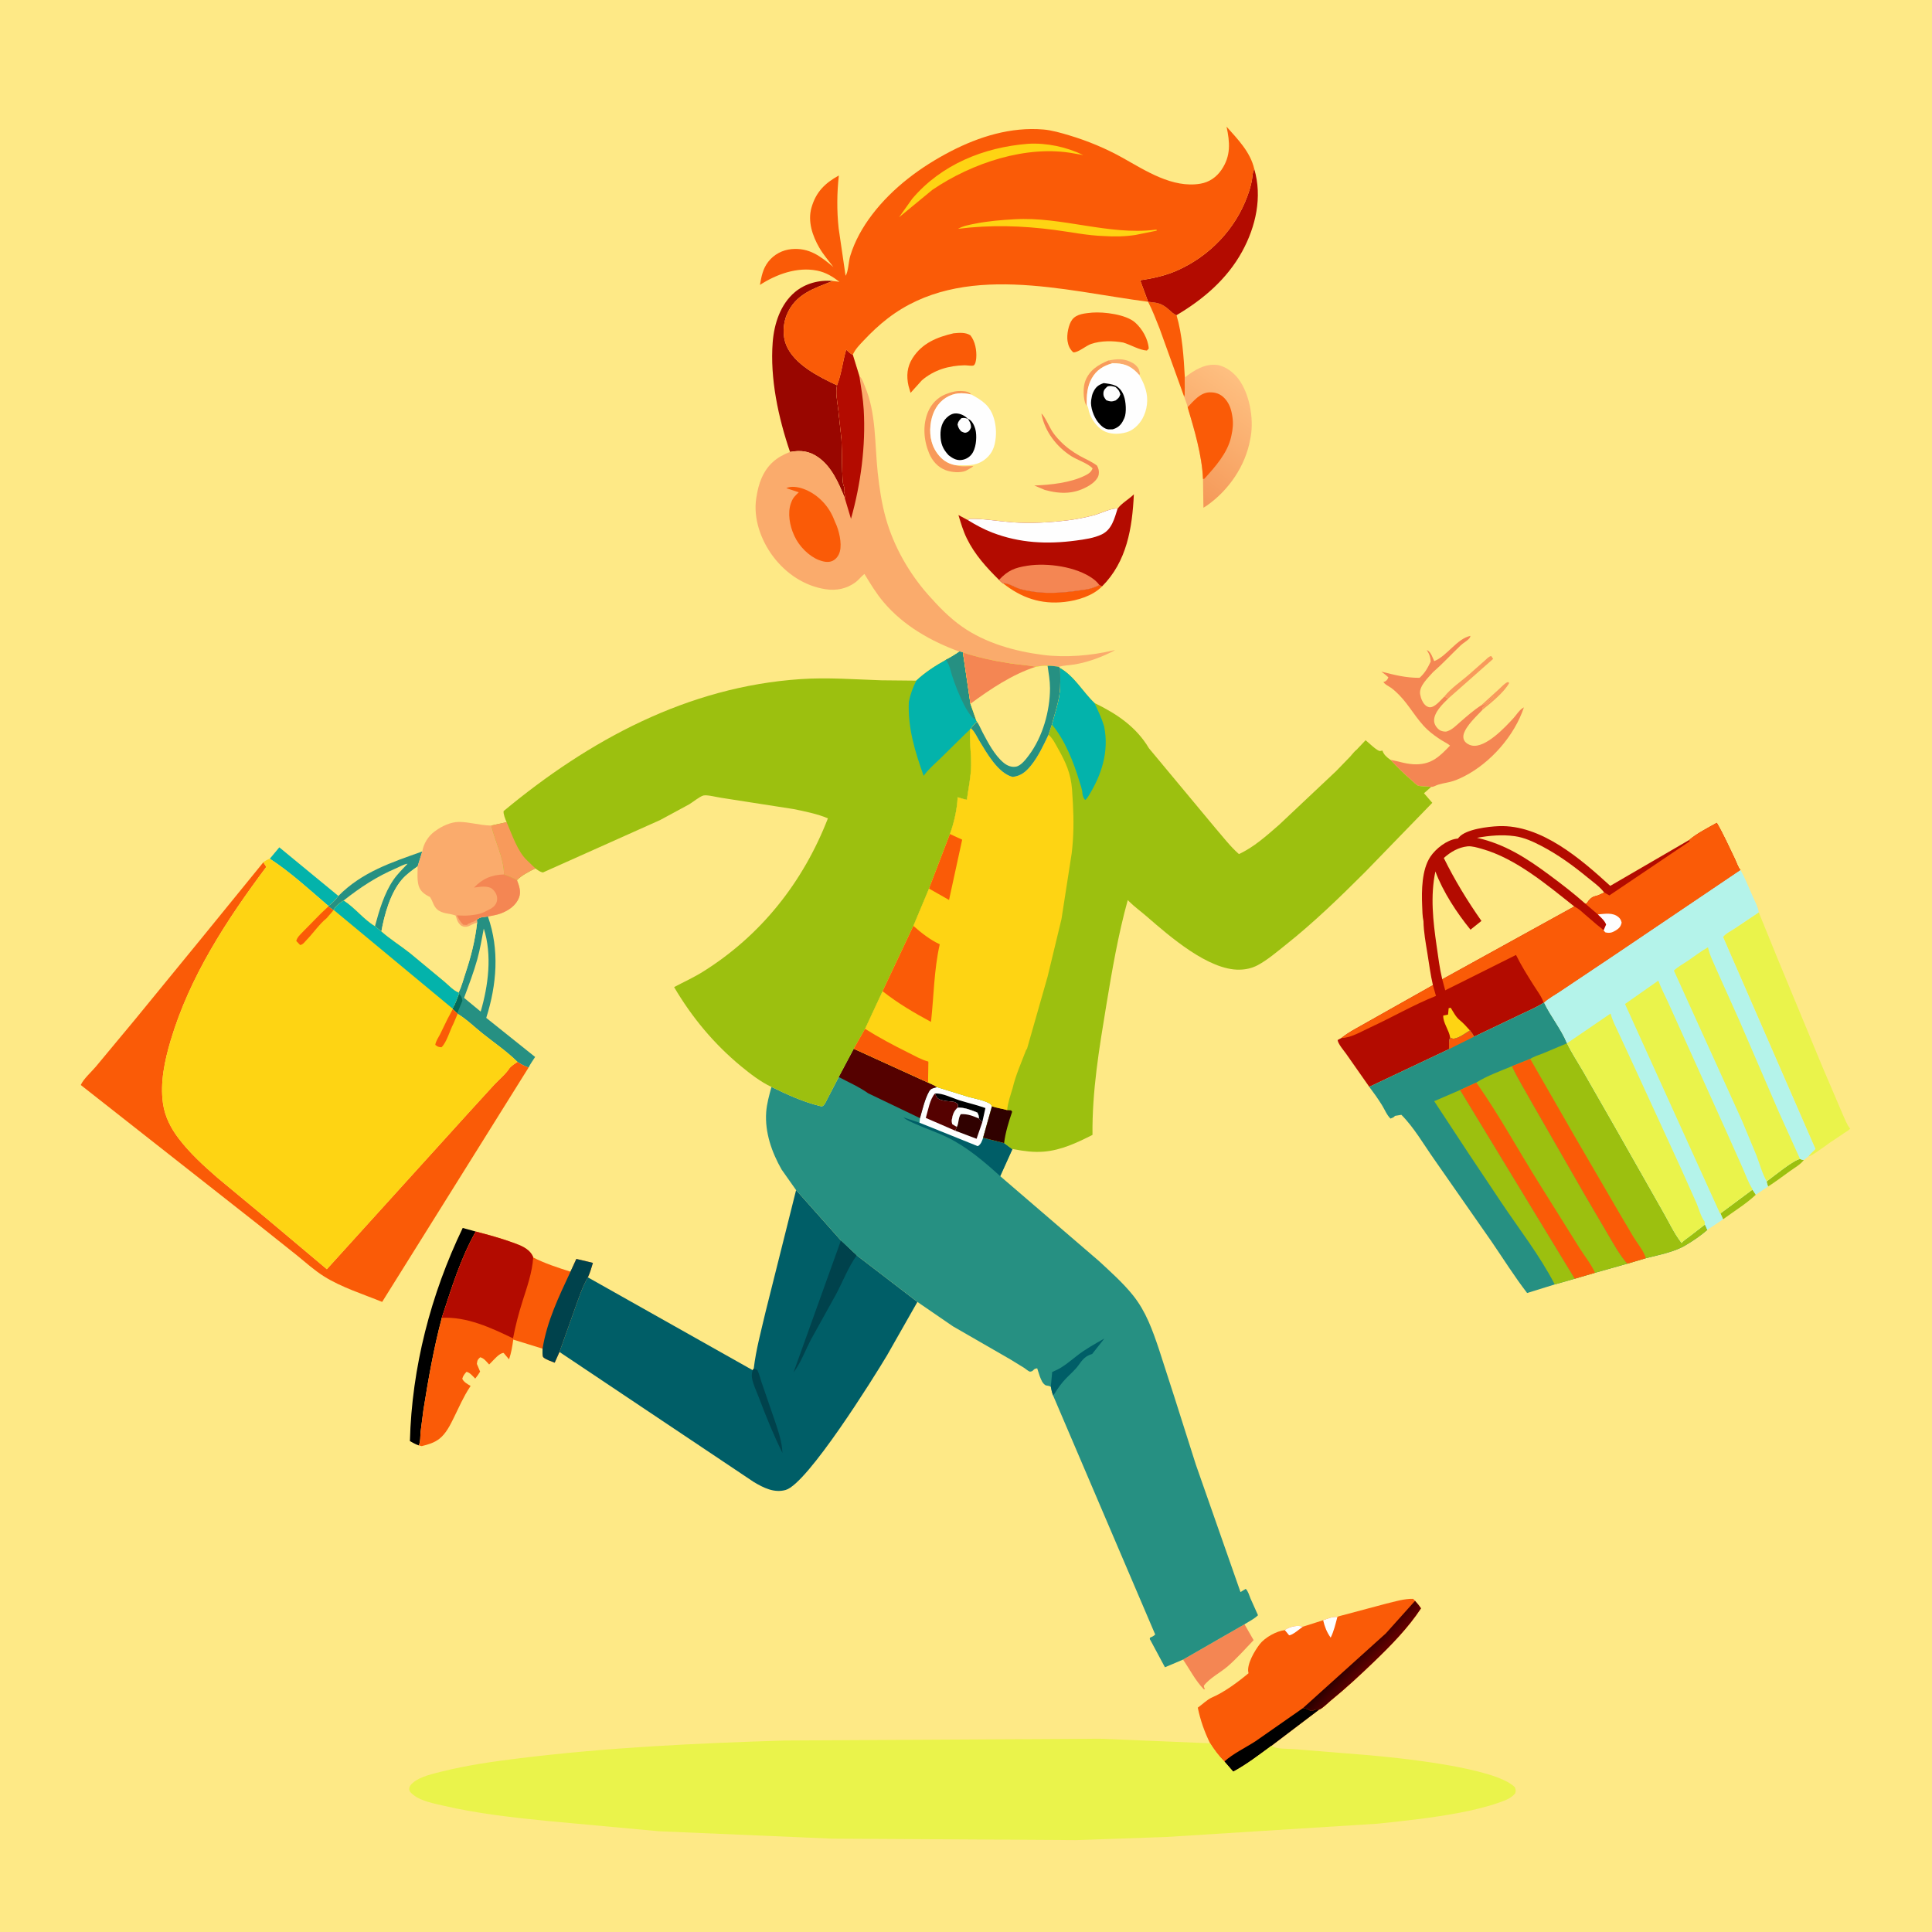 <svg version="1.1" xmlns="http://www.w3.org/2000/svg" style="display: block;" viewBox="0 0 2048 2048" width="1024" height="1024">
<defs>
	<linearGradient id="Gradient1" gradientUnits="userSpaceOnUse" x1="1241.18" y1="507.527" x2="1317.18" y2="404.696">
		<stop class="stop0" offset="0" stop-opacity="1" stop-color="rgb(245,153,89)"/>
		<stop class="stop1" offset="1" stop-opacity="1" stop-color="rgb(254,191,128)"/>
	</linearGradient>
	<linearGradient id="Gradient2" gradientUnits="userSpaceOnUse" x1="1437.74" y1="1751.69" x2="1451.96" y2="1764.57">
		<stop class="stop0" offset="0" stop-opacity="1" stop-color="rgb(42,0,0)"/>
		<stop class="stop1" offset="1" stop-opacity="1" stop-color="rgb(96,0,0)"/>
	</linearGradient>
</defs>
<path transform="translate(0,0)" fill="rgb(254,233,134)" d="M -0 -0 L 2048 0 L 2048 2048 L -0 2048 L -0 -0 z"/>
<path transform="translate(0,0)" fill="rgb(248,154,91)" d="M 1570.05 747.757 L 1588.99 730.53 C 1591.67 728.111 1595.14 724.042 1598.5 722.96 L 1599.83 724 C 1594.37 733.901 1580.67 745.035 1571.8 752.168 L 1571.12 750.56 L 1583.75 738.75 C 1581.4 738.189 1577.59 744.078 1575.47 745.474 C 1574.18 746.322 1572.53 746.884 1571.09 747.404 L 1570.05 747.757 z"/>
<path transform="translate(0,0)" fill="rgb(250,171,108)" d="M 1175.02 382.073 C 1183.29 380.55 1190.63 379.817 1198.37 383.619 L 1199.42 384.089 C 1202.68 385.597 1206.15 388.693 1207.38 392.091 L 1208.45 396.272 L 1207.58 397.536 L 1205.5 395.187 C 1197.52 387.05 1190.18 384.972 1179.2 385.064 L 1175.02 382.073 z"/>
<path transform="translate(0,0)" fill="rgb(248,154,91)" d="M 1175.02 382.073 L 1179.2 385.064 C 1169.55 387.831 1162.28 392.239 1157.28 401.157 C 1152.35 409.947 1151.83 419.495 1152.04 429.335 L 1151.65 429.967 L 1151.13 429.116 C 1148.06 422.86 1147.96 410.347 1150.42 403.964 C 1154.94 392.209 1163.95 386.869 1175.02 382.073 z"/>
<path transform="translate(0,0)" fill="rgb(156,192,15)" d="M 1872.81 1252.27 C 1879.33 1247.48 1901.41 1229.36 1908.12 1228.57 C 1909.64 1229.23 1910.44 1229.56 1912.12 1229.65 C 1908.61 1234.38 1902.6 1237.74 1897.79 1241.16 C 1889.97 1246.73 1882.31 1252.68 1874.18 1257.78 L 1872.83 1253.25 L 1872.81 1252.27 z"/>
<path transform="translate(0,0)" fill="rgb(156,192,15)" d="M 1857.66 1261.04 L 1861.24 1266.45 C 1851.05 1276.13 1837.89 1284.11 1826.52 1292.51 L 1823.75 1286.21 L 1857.66 1261.04 z"/>
<path transform="translate(0,0)" fill="rgb(248,154,91)" d="M 1531.02 738.38 C 1538.62 728.942 1548.92 722.319 1557.87 714.419 L 1574 700.18 C 1576.2 698.271 1577.85 696.063 1580.72 695.395 L 1582.81 698.433 L 1535.41 740.288 L 1531.02 738.38 z"/>
<path transform="translate(0,0)" fill="rgb(248,154,91)" d="M 1012.72 493.07 C 1018.22 495.047 1025.87 494.116 1031.73 494.03 C 1030.76 495.364 1028.52 496.327 1027.11 497.191 L 1023.87 499.017 C 1018.03 501.56 1008.32 500.632 1002.46 498.4 C 994.085 495.212 988.281 488.638 984.873 480.435 C 979.123 466.597 977.876 450.474 983.808 436.438 C 987.3 428.174 993.959 421.249 1002.34 417.951 L 1003.5 417.51 C 1009.17 415.291 1014.29 414.087 1020.44 414.578 C 1024.47 414.899 1027.09 415.155 1029.79 418.269 C 1020.07 415.911 1011.23 416.204 1002.54 421.723 C 993.78 427.283 988.889 436.532 987.012 446.5 C 984.787 458.316 986.293 470.518 993.46 480.452 C 998.361 487.245 1004.48 491.581 1012.72 493.07 z"/>
<path transform="translate(0,0)" fill="rgb(250,91,7)" d="M 1063.13 618.235 C 1069.16 618.102 1074.79 622.269 1080.5 624.092 C 1085.67 625.741 1090.79 626.564 1096.14 627.345 C 1113.91 629.943 1133.24 627.665 1150.91 624.962 C 1156.19 624.153 1160.67 622.573 1165.46 620.216 L 1168.22 621.616 C 1158.35 631.703 1142.21 636.542 1128.53 638.085 C 1103.33 640.929 1082.62 633.718 1063.13 618.235 z"/>
<path transform="translate(0,0)" fill="rgb(244,134,83)" d="M 1103.96 438.5 C 1106.74 439.847 1112.81 453.295 1115.11 456.86 C 1117.54 460.636 1120.32 463.909 1123.43 467.147 C 1129.64 473.616 1136.78 478.896 1144.61 483.262 C 1150.67 486.646 1157.26 489.304 1162.82 493.5 C 1164.56 496.662 1165.27 499.348 1164.69 503 C 1163.96 507.661 1158.76 512.181 1154.96 514.5 C 1139.38 524.011 1124.56 523.975 1107.54 519.36 L 1096.37 514.63 C 1113.12 514.079 1134.87 511.79 1150.18 504.107 C 1153.89 502.241 1156.76 500.481 1158.17 496.5 C 1153.33 491.156 1141.97 487.615 1135.57 483.518 C 1120.06 473.584 1107.86 457.799 1104.16 439.574 L 1103.96 438.5 z"/>
<path transform="translate(0,0)" fill="rgb(3,179,171)" d="M 286.004 910.281 L 296.092 898.226 L 358.703 949.752 C 356.139 953.217 351.851 958.343 348.035 960.263 C 328.255 943.32 307.795 924.437 286.004 910.281 z"/>
<path transform="translate(0,0)" fill="rgb(250,91,7)" d="M 1217.03 319.897 C 1227.27 320.93 1231.4 321.409 1239.24 328.326 C 1241.8 330.585 1243.9 332.867 1247.16 334.104 C 1253.28 354.733 1254.8 378.643 1255.98 400.155 C 1256 406.943 1256.65 414.47 1255.46 421.131 L 1229.17 348.166 C 1225.31 338.663 1221.77 329.01 1217.03 319.897 z"/>
<path transform="translate(0,0)" fill="rgb(244,134,83)" d="M 1254.05 1759.26 L 1319.23 1721.79 L 1328.89 1738.63 C 1320.01 1747.92 1311.42 1757.62 1301.76 1766.09 C 1293.99 1772.9 1282.18 1778.78 1276.09 1787 C 1276.33 1788.64 1276.39 1789.09 1277.36 1790.5 L 1276.18 1790.82 C 1266.78 1781.07 1261.63 1770.2 1254.05 1759.26 z"/>
<path transform="translate(0,0)" fill="rgb(250,91,7)" d="M 1010.83 353.305 C 1016.94 352.796 1023.21 352.066 1028.61 355.393 C 1033.71 361.732 1035.47 371.463 1034.86 379.5 C 1034.71 381.423 1034.08 386.712 1031.8 387.5 C 1030.09 388.091 1024.62 387.178 1022.5 387.219 C 1005.69 387.551 990.13 392.119 977.255 403.119 L 965.225 416.452 L 963.061 409.039 C 960.717 398.647 961.474 388.96 967.27 379.779 C 977.393 363.745 993.21 357.39 1010.83 353.305 z"/>
<path transform="translate(0,0)" fill="rgb(250,91,7)" d="M 1157.77 331.376 C 1170.37 330.428 1193.58 333.262 1203.32 341.889 C 1210.81 348.533 1217.08 359.446 1217.72 369.5 L 1215.73 371.6 C 1207.91 371.167 1198.5 365.449 1190.68 363.107 C 1179.88 361.138 1167.13 361.036 1156.64 364.606 C 1151.07 366.501 1142.77 373.971 1137.69 373.5 C 1134 370.033 1132.4 366.434 1131.62 361.43 C 1130.62 355.042 1132.58 344.08 1136.54 338.868 C 1141.33 332.55 1150.5 332.158 1157.77 331.376 z"/>
<path transform="translate(0,0)" fill="rgb(254,233,134)" d="M 447.611 902.605 L 442.725 918.352 C 436.703 922.662 430.68 926.921 425.848 932.595 C 413.808 946.734 407.488 969.442 404.271 987.437 L 397.473 981.856 C 385.443 974.726 376.248 962.282 364.24 954.598 C 360.571 956.877 355.366 960.503 353.817 964.623 L 353.495 964.913 L 348.035 960.921 L 348.035 960.263 C 351.851 958.343 356.139 953.217 358.703 949.752 C 383.861 924.276 414.979 914.217 447.611 902.605 z"/>
<path transform="translate(0,0)" fill="rgb(38,144,130)" d="M 447.611 902.605 L 442.725 918.352 C 436.703 922.662 430.68 926.921 425.848 932.595 C 413.808 946.734 407.488 969.442 404.271 987.437 L 397.473 981.856 C 401.911 965.289 407.276 946.972 417.075 932.666 C 421.257 926.561 427.007 921.033 432.037 915.598 C 428.42 915.969 423.61 918.802 420.215 920.256 C 399.085 929.305 382.227 940.41 364.24 954.598 C 360.571 956.877 355.366 960.503 353.817 964.623 L 353.495 964.913 L 348.035 960.921 L 348.035 960.263 C 351.851 958.343 356.139 953.217 358.703 949.752 C 383.861 924.276 414.979 914.217 447.611 902.605 z"/>
<path transform="translate(0,0)" fill="rgb(0,0,0)" d="M 443.925 1532.17 C 440.638 1531.17 437.565 1529.25 434.522 1527.65 C 436.517 1449.63 456.729 1371.82 490.497 1301.69 L 504.361 1305.49 C 487.807 1334.86 478.838 1365.21 468.329 1396.94 C 459.838 1429.08 454.092 1461.61 448.874 1494.42 L 445.838 1517.92 C 445.455 1522.04 445.852 1528.46 443.925 1532.17 z"/>
<path transform="translate(0,0)" fill="rgb(254,254,254)" d="M 1179.2 385.064 C 1190.18 384.972 1197.52 387.05 1205.5 395.187 L 1207.58 397.536 C 1210.23 402.161 1212.49 406.353 1214.02 411.5 L 1214.51 413.092 C 1217.49 423.283 1216.14 434.504 1211.02 443.782 C 1207.48 450.186 1201.12 456.277 1193.95 458.27 C 1185.79 460.537 1176.38 460.651 1168.93 456.209 C 1162.47 452.352 1156.56 443.853 1154.45 436.542 C 1153.83 434.37 1153.51 431.246 1152.21 429.364 C 1152.18 429.317 1152.1 429.345 1152.04 429.335 C 1151.83 419.495 1152.35 409.947 1157.28 401.157 C 1162.28 392.239 1169.55 387.831 1179.2 385.064 z"/>
<path transform="translate(0,0)" fill="rgb(0,0,0)" d="M 1169.9 406.102 C 1174.1 406.62 1178.33 407.079 1182.26 408.74 C 1186.1 410.363 1189.35 414.579 1190.84 418.338 L 1191.37 419.772 C 1193.53 425.542 1194.38 437.393 1191.87 443.135 L 1191.34 444.227 L 1190.09 446.777 C 1187.6 451.218 1184.32 453.681 1179.5 455.099 L 1175.34 455.185 C 1170.69 454.924 1166.68 450.937 1163.92 447.483 C 1159.41 441.835 1155.65 431.527 1156.66 424.411 L 1156.89 423 C 1157.27 420.478 1157.69 418.278 1158.78 415.94 C 1161.41 410.307 1164.14 408.117 1169.9 406.102 z"/>
<path transform="translate(0,0)" fill="rgb(254,254,254)" d="M 1174.23 409.5 C 1177.45 408.751 1179.45 409.393 1182.5 410.301 C 1185.67 413.232 1186.34 413.913 1187.62 418 C 1186.37 421.678 1185.52 422.097 1182.62 424.5 C 1178.55 426.045 1176.72 425.658 1172.76 424.308 C 1170.67 421.619 1169.46 420.191 1169.67 416.5 C 1169.86 413.26 1171.92 411.445 1174.23 409.5 z"/>
<path transform="translate(0,0)" fill="rgb(38,144,130)" d="M 505.524 974.884 C 509.424 971.803 512.46 972.083 517.22 971.541 C 529.654 1006.91 526.579 1043.68 515.437 1078.99 L 567.245 1120.42 C 564.986 1124.05 562.109 1127.84 560.302 1131.68 C 555.996 1130.03 552.369 1128.22 548.535 1125.65 C 537.264 1114.46 523.728 1105.3 511.32 1095.38 C 502.789 1088.56 494.454 1080.29 485.079 1074.71 L 484.659 1074.18 L 479.91 1069.79 L 479.718 1069.11 C 482.681 1064.28 484.569 1058.72 486.543 1053.43 L 486.128 1052.08 C 489.166 1046.17 490.964 1038.99 493.078 1032.66 C 499.246 1014.2 503.567 997.346 505.77 978.023 L 505.524 974.884 z"/>
<path transform="translate(0,0)" fill="rgb(4,106,89)" d="M 486.543 1053.43 C 489.335 1056.24 489.338 1057.05 490.189 1060.78 L 484.659 1074.18 L 479.91 1069.79 L 479.718 1069.11 C 482.681 1064.28 484.569 1058.72 486.543 1053.43 z"/>
<path transform="translate(0,0)" fill="rgb(254,233,134)" d="M 491.918 1057.76 C 496.889 1044.31 502.081 1030.82 505.931 1017 C 508.927 1006.25 510.719 995.261 512.815 984.312 C 521.844 1012.16 517.635 1044.82 509.538 1072.32 L 491.918 1057.76 z"/>
<path transform="translate(0,0)" fill="rgb(254,254,254)" d="M 1012.72 493.07 C 1004.48 491.581 998.361 487.245 993.46 480.452 C 986.293 470.518 984.787 458.316 987.012 446.5 C 988.889 436.532 993.78 427.283 1002.54 421.723 C 1011.23 416.204 1020.07 415.911 1029.79 418.269 C 1041.27 424.587 1049.41 429.783 1053.52 443.305 C 1055.71 450.53 1056.34 458.548 1055.26 466 L 1055.08 467.339 C 1053.79 476.126 1050.08 482.886 1042.71 488.023 C 1033.44 494.485 1023.46 493.135 1012.72 493.07 z"/>
<path transform="translate(0,0)" fill="rgb(0,0,0)" d="M 1005.49 482.498 C 999.317 475.836 997.104 470.154 996.949 461.088 C 996.835 454.428 998.51 447.521 1003.5 442.759 C 1006.29 440.097 1009.73 438.06 1013.7 438.241 C 1018.42 438.455 1022.81 440.613 1025.99 444.006 L 1027.44 444.564 C 1031.51 447.087 1033.87 453.405 1034.5 457.893 C 1035.5 465.023 1034.47 475.734 1030 481.518 C 1027.22 485.12 1023.04 487.302 1018.5 487.667 C 1013.39 488.078 1009.32 485.505 1005.49 482.498 z"/>
<path transform="translate(0,0)" fill="rgb(254,254,254)" d="M 1018.81 457.221 C 1016.54 454.668 1015.85 453.32 1015.03 450 C 1015.83 446.495 1016.76 445.841 1019.16 443.277 C 1021.98 442.787 1023.31 443.011 1025.99 444.006 C 1028.12 447.235 1029.28 449.085 1029.35 453 C 1028.49 455.096 1027.69 457.005 1025.5 458.049 C 1022.61 459.429 1021.51 458.41 1018.81 457.221 z"/>
<path transform="translate(0,0)" fill="rgb(179,11,0)" d="M 1329.59 179.223 C 1338.27 208.728 1331.23 240.245 1316.65 266.766 C 1300.62 295.922 1275.43 317.382 1247.16 334.104 C 1243.9 332.867 1241.8 330.585 1239.24 328.326 C 1231.4 321.409 1227.27 320.93 1217.03 319.897 L 1208.6 297.078 C 1222.25 295.126 1235.67 292.164 1248.3 286.517 C 1282.34 271.298 1309.74 242.681 1322.45 207.437 C 1324.38 202.083 1326.06 196.707 1327.06 191.094 C 1327.66 187.682 1327.59 183.946 1328.92 180.729 L 1329.59 179.223 z"/>
<path transform="translate(0,0)" fill="rgb(244,134,83)" d="M 1520.33 700.834 C 1534.04 695.371 1544.25 677.082 1558.78 674.034 C 1558.44 675.137 1558.34 675.75 1557.5 676.729 C 1555.2 679.42 1551.05 681.574 1548.35 684.157 C 1538.48 693.62 1529.18 703.696 1518.88 712.694 C 1513.83 718.529 1504.58 726.918 1505.31 735.123 C 1505.41 736.251 1505.62 736.784 1505.91 738 L 1506.26 739.542 C 1507.19 742.764 1509.5 746.998 1512.5 748.705 C 1514.51 749.848 1516.1 750.092 1518.27 749.275 C 1522.85 747.545 1527.59 741.857 1531.02 738.38 L 1535.41 740.288 C 1529.52 746.05 1519.6 755.409 1520.23 764.5 C 1520.49 768.23 1523.13 771.88 1526.12 773.944 C 1527.8 775.111 1531.72 775.913 1533.68 775.332 C 1539.33 773.659 1543.67 768.956 1548.05 765.173 C 1554.86 759.287 1562.45 752.545 1570.05 747.757 L 1571.09 747.404 C 1572.53 746.884 1574.18 746.322 1575.47 745.474 C 1577.59 744.078 1581.4 738.189 1583.75 738.75 L 1571.12 750.56 L 1571.8 752.168 C 1565.38 759.015 1554.38 768.961 1551.62 778.022 C 1550.94 780.24 1551.02 782.914 1552.14 784.923 C 1553.72 787.748 1557.12 789.694 1560.24 790.32 C 1574.74 793.222 1595.54 770.915 1604.5 761.076 C 1607.47 757.81 1610.18 753.196 1613.88 750.771 L 1615.41 749.838 C 1605.42 779.895 1580.05 808.729 1552 822.988 C 1547.28 825.388 1542.17 827.646 1537 828.905 C 1531.37 830.277 1526.16 830.702 1520.87 833.286 C 1519.56 833.922 1518.48 834.112 1517.05 834.21 C 1512.99 833.363 1506.75 833.984 1503.19 832.783 C 1501.59 832.246 1498.28 828.883 1496.93 827.727 C 1488.87 820.773 1481.03 813.173 1473.8 805.358 C 1483.28 807.219 1491.61 810.32 1501.41 810.22 C 1518.08 810.049 1526.25 801.555 1537.09 790.368 C 1534.73 788.19 1531.19 786.654 1528.43 784.901 C 1523.11 781.522 1517.91 777.873 1513.28 773.585 C 1501.6 762.778 1494.23 747.932 1483.07 736.608 C 1480.4 733.9 1477.64 731.315 1474.54 729.093 C 1472.24 727.442 1467.53 725.329 1466.5 722.795 C 1467.22 722.671 1467.84 722.62 1468.5 722.215 C 1470.32 721.097 1470.95 719.909 1471.71 718 C 1469.39 715.725 1466.83 713.867 1464.22 711.937 C 1478.55 715.492 1489.82 718.57 1504.77 718.521 C 1510.52 713.414 1513.41 708.054 1516.61 701.237 C 1516.24 696.899 1515.55 694.03 1513.21 690.337 L 1512.43 689.174 L 1513.31 689.478 C 1516.77 691.183 1518.81 697.434 1520.33 700.834 z"/>
<path transform="translate(0,0)" fill="rgb(254,233,134)" d="M 442.725 918.352 C 442.827 927.1 440.983 938.931 447.647 945.457 C 450.123 947.882 452.702 949.398 455.815 950.845 C 457.143 952.894 458.007 954.745 458.918 957.014 C 460.749 961.569 463.077 964.714 467.726 966.64 C 470.748 967.892 473.749 968.364 476.95 968.893 C 479.048 969.24 480.942 969.84 482.958 970.5 L 484.411 974.807 C 485.188 977.273 487.151 980.254 489.456 981.508 C 491.628 982.688 494.161 982.67 496.5 981.94 L 500.689 979.923 C 502.373 979.057 503.96 978.554 505.77 978.023 C 503.567 997.346 499.246 1014.2 493.078 1032.66 C 490.964 1038.99 489.166 1046.17 486.128 1052.08 C 481.159 1050.59 474.961 1043.87 470.922 1040.52 L 434.694 1010.48 C 424.724 1002.56 413.845 995.873 404.271 987.437 C 407.488 969.442 413.808 946.734 425.848 932.595 C 430.68 926.921 436.703 922.662 442.725 918.352 z"/>
<path transform="translate(0,0)" fill="url(#Gradient1)" d="M 1255.98 400.155 C 1265.49 392.553 1277.44 385.201 1290.21 386.862 C 1298.71 387.968 1307.69 394.872 1312.69 401.5 C 1324.5 417.143 1329.13 443.204 1325.9 462.278 L 1325.23 466 C 1320.15 493.968 1302.64 519.485 1279.5 535.821 L 1275.68 538.233 L 1275.23 507.77 C 1274.18 482.728 1266.09 455.572 1258.95 431.642 C 1258.19 428.144 1256.62 424.537 1255.46 421.131 C 1256.65 414.47 1256 406.943 1255.98 400.155 z"/>
<path transform="translate(0,0)" fill="rgb(250,91,7)" d="M 1258.95 431.642 C 1265.21 425.132 1272.28 416.203 1282.06 415.903 C 1288.36 415.711 1293.56 417.439 1297.96 422.056 C 1302.75 427.084 1305.02 433.255 1306.1 440 L 1306.37 441.628 C 1307.47 448.592 1306.86 455.173 1305.28 462 L 1304.96 463.448 C 1301.06 480.433 1288.11 494.943 1276.72 507.47 L 1275.23 507.77 C 1274.18 482.728 1266.09 455.572 1258.95 431.642 z"/>
<path transform="translate(0,0)" fill="rgb(153,6,0)" d="M 837.471 479.068 C 825.076 442.777 816.082 401.207 819.101 362.68 C 820.624 343.242 827.293 322.523 842.634 309.643 C 853.712 300.342 868.489 296.518 882.684 297.88 C 862.537 305.908 843.418 311.533 834.054 333.493 C 829.947 343.124 829.421 355.939 833.373 365.681 C 841.752 386.338 868.267 399.58 887.264 408.452 C 885.741 416.426 887.417 425.202 888.493 433.18 L 891.99 465.5 C 892.892 480.613 892.19 495.926 893.477 511 C 893.677 513.351 894.435 515.276 895.301 517.451 L 894.916 518.879 C 894.451 521.167 895.005 521.905 895.486 524.047 C 895.814 525.508 895.742 526.609 895.516 528.066 C 889.219 512.361 881.7 494.774 867.351 484.738 C 857.703 477.989 848.803 477.036 837.471 479.068 z"/>
<path transform="translate(0,0)" fill="rgb(250,171,108)" d="M 447.611 902.605 C 449.051 894.258 453.844 886.412 460.683 881.391 L 461.681 880.67 C 468.362 875.738 478.046 871.268 486.5 871.278 C 497.297 871.29 508.306 874.735 519.287 875.077 L 520.791 875.118 C 524.809 892.41 534.073 909.044 534.243 926.938 C 539.025 928.702 543.589 930.401 548.011 932.988 C 550.262 938.691 552.536 945.201 550.241 951.301 C 547 959.909 539.194 965.068 530.993 968.244 C 526.661 969.921 521.748 970.562 517.22 971.541 C 512.46 972.083 509.424 971.803 505.524 974.884 L 505.77 978.023 C 503.96 978.554 502.373 979.057 500.689 979.923 L 496.5 981.94 C 494.161 982.67 491.628 982.688 489.456 981.508 C 487.151 980.254 485.188 977.273 484.411 974.807 L 482.958 970.5 C 480.942 969.84 479.048 969.24 476.95 968.893 C 473.749 968.364 470.748 967.892 467.726 966.64 C 463.077 964.714 460.749 961.569 458.918 957.014 C 458.007 954.745 457.143 952.894 455.815 950.845 C 452.702 949.398 450.123 947.882 447.647 945.457 C 440.983 938.931 442.827 927.1 442.725 918.352 L 447.611 902.605 z"/>
<path transform="translate(0,0)" fill="rgb(244,134,83)" d="M 505.524 974.884 C 504.011 975.837 502.54 976.947 500.783 977.39 L 500 977.51 C 498.488 979.007 497.621 978.541 496 979.51 L 495 980.5 L 491.07 980.25 C 487.904 977.337 486.239 974.031 484.274 970.293 C 491.31 970.772 496.584 970.806 503.588 969.621 L 505.5 969.285 C 509.107 968.692 511.654 967.66 514.931 965.972 C 517.749 964.521 521.121 963.122 523.445 960.912 C 526.001 958.48 527.205 955.315 526.972 951.807 C 526.719 947.982 524.437 944.451 521.5 942.089 C 517.282 938.697 508.381 940.044 503.351 940.758 L 502.454 940.894 C 511.807 931.183 520.807 927.488 534.243 926.938 C 539.025 928.702 543.589 930.401 548.011 932.988 C 550.262 938.691 552.536 945.201 550.241 951.301 C 547 959.909 539.194 965.068 530.993 968.244 C 526.661 969.921 521.748 970.562 517.22 971.541 C 512.46 972.083 509.424 971.803 505.524 974.884 z"/>
<path transform="translate(0,0)" fill="rgb(234,243,75)" d="M 1864.36 967.123 L 1884.71 1017.13 L 1932.18 1131.69 L 1953.39 1181.34 C 1955.7 1186.21 1957.77 1192.43 1961.32 1196.5 C 1959.12 1198.52 1957.57 1199.51 1954.99 1200.99 L 1953 1202.44 L 1939.5 1211.43 C 1937.08 1213.05 1934.97 1214.93 1932.49 1216.5 C 1927.67 1219.57 1922.5 1224.25 1916.96 1225.84 C 1919.14 1223.02 1921.95 1220.53 1924.45 1217.99 L 1826.49 993.196 C 1829.12 989.623 1835.42 986.491 1839.14 984.05 L 1864.36 967.123 z"/>
<path transform="translate(0,0)" fill="rgb(179,11,0)" d="M 1184.67 539.274 C 1188.85 533.417 1196.69 529.281 1201.94 523.992 C 1200.27 559.531 1194.57 595.242 1168.22 621.616 L 1165.46 620.216 C 1160.67 622.573 1156.19 624.153 1150.91 624.962 C 1133.24 627.665 1113.91 629.943 1096.14 627.345 C 1090.79 626.564 1085.67 625.741 1080.5 624.092 C 1074.79 622.269 1069.16 618.102 1063.13 618.235 C 1062.31 618.15 1059.78 615.418 1059.01 614.728 C 1045.62 601.474 1033.29 587.949 1024.91 570.852 C 1021.01 562.885 1018.53 554.465 1015.99 545.994 L 1025.92 551.287 L 1028.06 549.983 C 1042.87 549.701 1057.65 552.503 1072.4 553.6 C 1092.01 555.059 1112.24 553.959 1131.74 551.585 C 1141.18 550.437 1150.55 548.513 1159.75 546.16 C 1165.87 544.596 1179.18 537.937 1184.67 539.274 z"/>
<path transform="translate(0,0)" fill="rgb(244,134,83)" d="M 1059.01 614.728 C 1068.52 604.569 1075.66 601.764 1089.33 599.653 C 1110.2 596.426 1140.92 600.653 1158.41 613.338 C 1161.24 615.383 1163.37 617.445 1165.46 620.216 C 1160.67 622.573 1156.19 624.153 1150.91 624.962 C 1133.24 627.665 1113.91 629.943 1096.14 627.345 C 1090.79 626.564 1085.67 625.741 1080.5 624.092 C 1074.79 622.269 1069.16 618.102 1063.13 618.235 C 1062.31 618.15 1059.78 615.418 1059.01 614.728 z"/>
<path transform="translate(0,0)" fill="rgb(254,254,254)" d="M 1025.92 551.287 L 1028.06 549.983 C 1042.87 549.701 1057.65 552.503 1072.4 553.6 C 1092.01 555.059 1112.24 553.959 1131.74 551.585 C 1141.18 550.437 1150.55 548.513 1159.75 546.16 C 1165.87 544.596 1179.18 537.937 1184.67 539.274 C 1181.33 549.639 1178.61 561.371 1167.93 566.48 C 1159.62 570.451 1149.54 571.806 1140.5 573.013 C 1110 577.086 1080.93 575.726 1051.96 564.595 C 1042.65 561.016 1034.41 556.515 1025.92 551.287 z"/>
<path transform="translate(0,0)" fill="rgb(250,91,7)" d="M 1417.66 1714.13 C 1418.81 1713.35 1418.24 1713.61 1419.76 1713.16 L 1469.18 1699.99 C 1478.46 1697.75 1488.43 1694.61 1498 1694.83 L 1500.01 1696.97 C 1502.33 1699.55 1504.43 1702.02 1506.31 1704.95 C 1492.63 1725.65 1474.76 1743.91 1456.93 1761.08 C 1441.99 1775.46 1426.82 1789.57 1410.72 1802.65 C 1407.84 1804.98 1401.61 1811.34 1398.29 1812.32 L 1347.79 1850.61 C 1334.81 1860.14 1321.48 1870.43 1307.27 1878.05 L 1297.89 1867.27 C 1292.02 1861.59 1287.1 1854.84 1282.73 1847.96 C 1276.73 1835.62 1272.47 1823.65 1269.7 1810.19 C 1274.16 1807.05 1279.8 1801.51 1284.59 1799.47 C 1297.71 1793.9 1312.74 1782.73 1323.54 1773.66 L 1323.24 1772.63 C 1321.65 1763.88 1330.11 1749.66 1335.43 1742.82 C 1340.84 1735.87 1353.03 1728.93 1362 1728.01 L 1363.48 1726.96 C 1368.37 1724.09 1375.79 1722.45 1381.02 1724.39 L 1402.59 1717.52 C 1407.19 1715.9 1412.76 1713.42 1417.66 1714.13 z"/>
<path transform="translate(0,0)" fill="rgb(254,254,254)" d="M 1362 1728.01 L 1363.48 1726.96 C 1368.37 1724.09 1375.79 1722.45 1381.02 1724.39 C 1377.87 1726.64 1369.92 1733.54 1366.5 1733.46 L 1362 1728.01 z"/>
<path transform="translate(0,0)" fill="rgb(254,254,254)" d="M 1402.59 1717.52 C 1407.19 1715.9 1412.76 1713.42 1417.66 1714.13 C 1415.69 1721.52 1413.99 1729.09 1410.57 1735.97 C 1406.42 1730.16 1404.22 1724.44 1402.59 1717.52 z"/>
<path transform="translate(0,0)" fill="rgb(0,0,0)" d="M 1381.16 1810.68 L 1382.24 1810.87 C 1384.96 1811.38 1386.81 1811.67 1389 1813.51 C 1391.24 1813.5 1391.49 1813.95 1393.25 1812.41 C 1395.1 1812.11 1396.44 1811.98 1398.29 1812.32 L 1347.79 1850.61 C 1334.81 1860.14 1321.48 1870.43 1307.27 1878.05 L 1297.89 1867.27 C 1306.86 1859.05 1320.58 1852.48 1330.93 1845.75 L 1381.16 1810.68 z"/>
<path transform="translate(0,0)" fill="url(#Gradient2)" d="M 1500.01 1696.97 C 1502.33 1699.55 1504.43 1702.02 1506.31 1704.95 C 1492.63 1725.65 1474.76 1743.91 1456.93 1761.08 C 1441.99 1775.46 1426.82 1789.57 1410.72 1802.65 C 1407.84 1804.98 1401.61 1811.34 1398.29 1812.32 C 1396.44 1811.98 1395.1 1812.11 1393.25 1812.41 C 1391.49 1813.95 1391.24 1813.5 1389 1813.51 C 1386.81 1811.67 1384.96 1811.38 1382.24 1810.87 L 1381.16 1810.68 L 1469.05 1731.46 L 1500.01 1696.97 z"/>
<path transform="translate(0,0)" fill="rgb(250,91,7)" d="M 504.361 1305.49 C 517.489 1308.93 530.443 1312.42 543.209 1317.06 C 551.001 1319.9 559.775 1322.84 564.158 1330.48 C 564.861 1331.71 564.848 1331.83 565.224 1332.98 C 577.296 1339.21 591.734 1343.93 604.736 1348.02 L 610.95 1334.52 L 628.498 1338.7 C 626.979 1344 625.462 1349.03 623.173 1354.05 C 617.205 1364.06 613.485 1375.98 609.493 1386.92 L 593.056 1433.13 L 587.993 1444.5 C 584.272 1442.95 579.049 1441.46 576.027 1438.83 C 574.65 1437.64 575.162 1431.68 575.137 1429.65 L 544.093 1420.02 C 543.098 1427.18 541.986 1434.09 539.595 1440.95 L 533.878 1434.18 C 529.46 1434.11 523.382 1441.62 520.075 1444.85 L 518.532 1446.4 C 515.564 1443.38 513.166 1439.73 509 1438.77 C 505.945 1441.67 506.077 1441.85 505.5 1445.77 L 508.934 1454 C 507.336 1456.62 505.723 1459 503.772 1461.36 C 501.207 1458.87 498.105 1454.88 494.5 1454.19 C 492.31 1456.65 490.953 1458.32 490.029 1461.5 C 491.464 1465.05 495.644 1467.19 498.866 1469.19 L 498.054 1470.41 C 491.356 1480.53 486.403 1491.95 481.067 1502.83 C 477.204 1510.71 472.808 1519.63 465.788 1525.14 C 460.372 1529.4 453.599 1531.39 447 1532.94 L 443.925 1532.17 C 445.852 1528.46 445.455 1522.04 445.838 1517.92 L 448.874 1494.42 C 454.092 1461.61 459.838 1429.08 468.329 1396.94 C 478.838 1365.21 487.807 1334.86 504.361 1305.49 z"/>
<path transform="translate(0,0)" fill="rgb(0,66,76)" d="M 604.736 1348.02 L 610.95 1334.52 L 628.498 1338.7 C 626.979 1344 625.462 1349.03 623.173 1354.05 C 617.205 1364.06 613.485 1375.98 609.493 1386.92 L 593.056 1433.13 L 587.993 1444.5 C 584.272 1442.95 579.049 1441.46 576.027 1438.83 C 574.65 1437.64 575.162 1431.68 575.137 1429.65 C 579.891 1400.2 592.266 1374.85 604.736 1348.02 z"/>
<path transform="translate(0,0)" fill="rgb(179,11,0)" d="M 504.361 1305.49 C 517.489 1308.93 530.443 1312.42 543.209 1317.06 C 551.001 1319.9 559.775 1322.84 564.158 1330.48 C 564.861 1331.71 564.848 1331.83 565.224 1332.98 C 564.135 1349.16 558.664 1364.24 553.826 1379.58 C 549.744 1392.51 546.349 1405.41 543.838 1418.74 C 520.597 1407.45 494.745 1395.52 468.329 1396.94 C 478.838 1365.21 487.807 1334.86 504.361 1305.49 z"/>
<path transform="translate(0,0)" fill="rgb(250,171,108)" d="M 897.016 370.657 C 899.136 372.608 901.24 375.043 903.997 376.024 L 910.968 398.624 L 912.191 399.937 C 914.602 402.67 915.461 406.402 916.868 409.698 C 928.862 437.793 927.183 470.625 930.367 500.5 C 932.117 516.927 934.561 533.563 939.053 549.487 C 947.441 579.22 963.616 607.624 984.049 630.676 C 994.89 642.906 1006.25 654.67 1019.63 664.118 C 1044.58 681.742 1075.97 690.452 1105.89 694.265 C 1129.6 697.286 1156.41 695.017 1179.6 689.584 C 1180.93 689.272 1180.39 689.358 1181.83 689.354 C 1168.23 696.395 1154.42 701.651 1139.3 704.322 C 1133.9 705.276 1127.52 705.208 1122.37 706.925 C 1118.3 706.147 1114.64 705.71 1110.5 705.835 C 1106.46 705.299 1102.13 706.267 1098.09 706.77 C 1089.2 705.038 1080.13 704.609 1071.16 703.244 C 1054.46 700.703 1036.74 696.923 1020.72 691.661 L 1017.13 690.786 C 986.74 679.698 957.814 663.273 936.691 638.347 C 928.855 629.101 922.659 618.799 916.38 608.476 C 912.888 610.927 910.424 614.617 906.952 617.184 C 897.625 624.077 886.771 626.328 875.406 624.638 C 852.748 621.27 832.996 607.893 819.41 589.749 C 806.628 572.678 798.286 549.563 801.674 528.021 L 801.929 526.5 C 803.027 519.592 804.651 512.802 807.506 506.394 C 813.753 492.376 823.413 484.443 837.471 479.068 C 848.803 477.036 857.703 477.989 867.351 484.738 C 881.7 494.774 889.219 512.361 895.516 528.066 C 895.742 526.609 895.814 525.508 895.486 524.047 C 895.005 521.905 894.451 521.167 894.916 518.879 L 895.301 517.451 C 894.435 515.276 893.677 513.351 893.477 511 C 892.19 495.926 892.892 480.613 891.99 465.5 L 888.493 433.18 C 887.417 425.202 885.741 416.426 887.264 408.452 C 891.981 396.947 893.348 382.795 897.016 370.657 z"/>
<path transform="translate(0,0)" fill="rgb(250,91,7)" d="M 846.744 521.848 L 833.5 517.455 C 838.664 514.952 846.104 516.242 851.379 518.114 C 865.437 523.101 876.964 534.451 882.994 548 L 885.518 554.107 L 885.607 554.194 C 889.338 562.144 892.622 575.761 890.316 584.488 C 889.192 588.742 886.639 592.524 882.626 594.5 C 878.138 596.711 872.411 595.376 867.991 593.648 C 857.279 589.458 847.07 578.903 842.317 568.592 L 841.69 567.205 C 837.206 557.462 834.61 543.785 838.443 533.372 L 838.98 532 C 840.659 527.481 843.318 525.082 846.744 521.848 z"/>
<path transform="translate(0,0)" fill="rgb(179,11,0)" d="M 897.016 370.657 C 899.136 372.608 901.24 375.043 903.997 376.024 L 910.968 398.624 C 912.76 410.558 914.884 422.342 915.587 434.404 C 917.813 472.641 912.439 513.188 902.086 549.978 L 895.516 528.066 C 895.742 526.609 895.814 525.508 895.486 524.047 C 895.005 521.905 894.451 521.167 894.916 518.879 L 895.301 517.451 C 894.435 515.276 893.677 513.351 893.477 511 C 892.19 495.926 892.892 480.613 891.99 465.5 L 888.493 433.18 C 887.417 425.202 885.741 416.426 887.264 408.452 C 891.981 396.947 893.348 382.795 897.016 370.657 z"/>
<path transform="translate(0,0)" fill="rgb(250,91,7)" d="M 279.174 914.046 L 282.288 918.949 C 240.199 975.234 201.109 1035.07 180.889 1103 C 174.534 1124.35 169.592 1147.41 172.782 1169.75 C 174.771 1183.67 181.054 1195.91 189.5 1206.99 C 201.247 1222.39 215.894 1235.76 230.464 1248.44 L 283 1292.03 L 346.481 1345.42 L 496.375 1179.98 L 524.078 1149.63 C 529.359 1144.04 536.323 1138.35 540.394 1131.89 C 542.929 1129.36 545.525 1127.57 548.535 1125.65 C 552.369 1128.22 555.996 1130.03 560.302 1131.68 L 405.095 1380.08 C 385.087 1371.92 362.117 1364.7 343.719 1353.18 C 333.357 1346.69 323.95 1338.25 314.494 1330.52 L 272.828 1297.35 L 85.621 1150.15 C 88.474 1143.66 97.069 1136.13 101.738 1130.53 L 143.491 1080.3 L 212.27 996.244 L 279.174 914.046 z"/>
<path transform="translate(0,0)" fill="rgb(179,11,0)" d="M 1790.62 890.416 C 1798.36 883.636 1810.75 877.412 1819.88 872.241 C 1827.08 884.48 1832.78 897.638 1839.02 910.399 C 1840.55 913.527 1842.69 920.123 1845.04 922.286 L 1712.85 1011.54 L 1654.07 1050.89 C 1648.74 1054.58 1641.37 1058.39 1636.84 1062.82 L 1636.31 1062.93 C 1628.45 1067.94 1619.64 1071.67 1611.23 1075.67 L 1562.64 1098.88 C 1561.35 1096.48 1559.88 1094.45 1558.2 1092.32 C 1553.62 1094.98 1544.51 1102.36 1539.12 1100.81 C 1538.24 1100.56 1537.92 1100.3 1537.2 1099.86 C 1535.65 1103.45 1536.14 1108.19 1536.1 1112.06 L 1451.48 1152.07 L 1427.06 1117.21 C 1424.48 1113.52 1418.52 1106.84 1417.93 1102.5 L 1421.94 1100.32 C 1430.26 1093.57 1441.3 1088.28 1450.59 1082.82 L 1518.95 1044.32 C 1516.4 1033.34 1514.9 1021.82 1513.11 1010.67 C 1511.29 999.361 1509.15 987.942 1508.93 976.474 C 1507.78 971.214 1507.77 965.48 1507.55 960.103 C 1506.88 944.148 1507.08 921.886 1516.26 908.15 C 1522.03 899.519 1533.48 890.574 1543.97 889.058 L 1545.5 888.884 L 1546.52 887.622 C 1553.92 878.914 1577.62 876.204 1588.61 875.761 C 1633.67 873.946 1675.67 910.516 1706.93 939.049 L 1790.62 890.416 z"/>
<path transform="translate(0,0)" fill="rgb(254,212,19)" d="M 1535.65 1068.71 L 1537.81 1068.24 C 1540.49 1072.49 1543.14 1077.92 1547.06 1081.1 C 1551.05 1084.34 1554.81 1088.47 1558.2 1092.32 C 1553.62 1094.98 1544.51 1102.36 1539.12 1100.81 C 1538.24 1100.56 1537.92 1100.3 1537.2 1099.86 C 1536.2 1092.11 1529.46 1084.15 1529.91 1076.5 L 1534.99 1075.5 L 1535.65 1068.71 z"/>
<path transform="translate(0,0)" fill="rgb(250,91,7)" d="M 1518.95 1044.32 L 1522.19 1055.7 C 1498.49 1065.11 1475.74 1078.41 1452.5 1089.1 C 1443.56 1093.21 1431.81 1100.35 1421.94 1100.32 C 1430.26 1093.57 1441.3 1088.28 1450.59 1082.82 L 1518.95 1044.32 z"/>
<path transform="translate(0,0)" fill="rgb(254,233,134)" d="M 1680.48 957.892 C 1668.34 947.133 1655.48 937.217 1642.45 927.561 C 1618.22 909.587 1595.44 894.881 1565.69 888.103 C 1579.18 885.724 1592.14 884.509 1605.75 886.395 C 1615.66 887.768 1625 892.071 1633.79 896.657 C 1651.49 905.896 1667.09 917.201 1682.51 929.859 C 1688.6 934.862 1695.75 939.805 1700.51 946.081 C 1697.31 947.613 1694.2 949.321 1690.71 950.064 C 1687.57 950.733 1684.68 953.506 1682.96 956.145 L 1682.13 957.493 L 1680.48 957.892 z"/>
<path transform="translate(0,0)" fill="rgb(254,233,134)" d="M 1528.84 1038.1 C 1526.04 1026.45 1524.56 1014.42 1522.86 1002.56 C 1519.09 976.438 1516.08 949.896 1521.57 923.777 C 1529.67 945.445 1544.28 967.677 1558.79 985.506 L 1570.38 976.226 C 1555.3 954.67 1542.14 933.125 1530.5 909.519 C 1537.54 903.151 1546.01 898.176 1555.63 897.173 C 1560.28 896.688 1566.27 898.546 1570.75 899.808 C 1606.99 910.004 1639.75 937.911 1668.81 960.89 L 1528.84 1038.1 z"/>
<path transform="translate(0,0)" fill="rgb(250,91,7)" d="M 1790.62 890.416 C 1798.36 883.636 1810.75 877.412 1819.88 872.241 C 1827.08 884.48 1832.78 897.638 1839.02 910.399 C 1840.55 913.527 1842.69 920.123 1845.04 922.286 L 1712.85 1011.54 L 1654.07 1050.89 C 1648.74 1054.58 1641.37 1058.39 1636.84 1062.82 L 1636.31 1062.93 C 1634.41 1056.74 1629.14 1049.84 1625.66 1044.32 C 1619.04 1033.79 1612.52 1023.47 1607.03 1012.29 L 1531.98 1049.79 L 1528.84 1038.1 L 1668.81 960.89 C 1672.48 962.788 1675.21 964.941 1678.22 967.755 L 1693.02 980.468 C 1695.01 982.21 1698.35 984.298 1699.87 986.329 L 1702.6 980 C 1700.83 975.616 1697.12 972.585 1693.81 969.314 L 1680.48 957.892 L 1682.13 957.493 L 1682.96 956.145 C 1684.68 953.506 1687.57 950.733 1690.71 950.064 C 1694.2 949.321 1697.31 947.613 1700.51 946.081 L 1706.02 949.174 L 1791 891.904 L 1790.62 890.416 z"/>
<path transform="translate(0,0)" fill="rgb(254,254,254)" d="M 1693.81 969.314 C 1701.19 968.757 1709.66 966.917 1715.75 972.274 C 1717.75 974.044 1718.37 975.457 1719 978 C 1718.07 982.198 1716.38 984.037 1712.75 986.303 C 1708.91 988.701 1706.19 989.388 1701.8 988.362 L 1699.87 986.329 L 1702.6 980 C 1700.83 975.616 1697.12 972.585 1693.81 969.314 z"/>
<path transform="translate(0,0)" fill="rgb(38,144,130)" d="M 1636.31 1062.93 L 1636.84 1062.82 C 1643.85 1077.6 1654.98 1090.92 1661.09 1105.93 C 1666.02 1116.11 1672.34 1125.64 1678 1135.42 L 1710.96 1193 L 1762.03 1283 C 1768.55 1294.2 1774.6 1307.55 1782.61 1317.7 C 1784.28 1315.31 1788.54 1312.53 1790.91 1310.75 L 1807.24 1298.15 L 1809.78 1303.74 C 1803.21 1309.51 1794.83 1315.31 1787.26 1319.71 C 1775.79 1326.96 1757.83 1330.42 1744.71 1333.73 L 1724.99 1339.57 L 1690.8 1349.2 L 1669.31 1355.5 L 1648.09 1361.56 L 1618.82 1370.65 C 1605.4 1353.23 1593.46 1334.16 1581.03 1316 L 1520.33 1228.98 C 1509.49 1213.66 1498.77 1194.93 1485.5 1181.75 L 1478.69 1182.89 C 1477.5 1184.59 1475.87 1184.92 1474 1185.74 C 1470.24 1182.28 1467.72 1175.94 1464.99 1171.55 C 1460.81 1164.8 1456.25 1158.4 1451.48 1152.07 L 1536.1 1112.06 C 1536.14 1108.19 1535.65 1103.45 1537.2 1099.86 C 1537.92 1100.3 1538.24 1100.56 1539.12 1100.81 C 1544.51 1102.36 1553.62 1094.98 1558.2 1092.32 C 1559.88 1094.45 1561.35 1096.48 1562.64 1098.88 L 1611.23 1075.67 C 1619.64 1071.67 1628.45 1067.94 1636.31 1062.93 z"/>
<path transform="translate(0,0)" fill="rgb(250,91,7)" d="M 1558.2 1092.32 C 1559.88 1094.45 1561.35 1096.48 1562.64 1098.88 L 1536.1 1112.06 C 1536.14 1108.19 1535.65 1103.45 1537.2 1099.86 C 1537.92 1100.3 1538.24 1100.56 1539.12 1100.81 C 1544.51 1102.36 1553.62 1094.98 1558.2 1092.32 z"/>
<path transform="translate(0,0)" fill="rgb(156,192,15)" d="M 1520.31 1167.3 L 1547.75 1155.45 L 1669.31 1355.5 L 1648.09 1361.56 C 1632.36 1330.98 1610.1 1302.61 1591.01 1274 L 1557.06 1223.16 L 1520.31 1167.3 z"/>
<path transform="translate(0,0)" fill="rgb(156,192,15)" d="M 1564.97 1147.56 C 1575.92 1140.53 1590.73 1135.24 1602.78 1130.2 C 1608.63 1143.01 1616.13 1154.86 1622.89 1167.19 L 1679.58 1265.96 L 1704.96 1309.22 C 1711.05 1319.55 1717.05 1330.53 1724.99 1339.57 L 1690.8 1349.2 L 1669.31 1355.5 L 1547.75 1155.45 L 1564.97 1147.56 z"/>
<path transform="translate(0,0)" fill="rgb(250,91,7)" d="M 1564.97 1147.56 C 1589.61 1182.59 1610.16 1220.67 1633.01 1256.86 L 1674.01 1322.45 C 1679.42 1331.15 1686.67 1339.88 1690.8 1349.2 L 1669.31 1355.5 L 1547.75 1155.45 L 1564.97 1147.56 z"/>
<path transform="translate(0,0)" fill="rgb(156,192,15)" d="M 1661.09 1105.93 C 1666.02 1116.11 1672.34 1125.64 1678 1135.42 L 1710.96 1193 L 1762.03 1283 C 1768.55 1294.2 1774.6 1307.55 1782.61 1317.7 C 1784.28 1315.31 1788.54 1312.53 1790.91 1310.75 L 1807.24 1298.15 L 1809.78 1303.74 C 1803.21 1309.51 1794.83 1315.31 1787.26 1319.71 C 1775.79 1326.96 1757.83 1330.42 1744.71 1333.73 L 1724.99 1339.57 C 1717.05 1330.53 1711.05 1319.55 1704.96 1309.22 L 1679.58 1265.96 L 1622.89 1167.19 C 1616.13 1154.86 1608.63 1143.01 1602.78 1130.2 L 1622.07 1122.48 C 1626.19 1119.83 1631.53 1118.26 1636.09 1116.45 L 1661.09 1105.93 z"/>
<path transform="translate(0,0)" fill="rgb(250,91,7)" d="M 1602.78 1130.2 L 1622.07 1122.48 L 1669.13 1204.4 L 1715.46 1284.01 L 1731.89 1311.87 C 1736.16 1318.64 1742.39 1326.09 1744.71 1333.73 L 1724.99 1339.57 C 1717.05 1330.53 1711.05 1319.55 1704.96 1309.22 L 1679.58 1265.96 L 1622.89 1167.19 C 1616.13 1154.86 1608.63 1143.01 1602.78 1130.2 z"/>
<path transform="translate(0,0)" fill="rgb(0,94,103)" d="M 843.894 1261.54 L 891.411 1314.95 L 908.159 1330.73 L 972.488 1380.09 L 940.328 1436.66 C 926.038 1460.6 856.066 1572.72 832.895 1579.4 C 820.687 1582.92 809.189 1577.06 799.031 1570.98 L 593.056 1433.13 L 609.493 1386.92 C 613.485 1375.98 617.205 1364.06 623.173 1354.05 L 797.856 1452.43 L 798.996 1450.82 C 801.392 1430.51 806.92 1410.53 811.534 1390.65 L 843.894 1261.54 z"/>
<path transform="translate(0,0)" fill="rgb(0,66,76)" d="M 798.996 1450.82 L 802.833 1452.13 C 805.113 1457.13 806.488 1463.29 808.425 1468.56 L 821.69 1507.08 C 825.269 1517.95 829.031 1528.61 829.395 1540.16 C 819.826 1520.84 811.858 1501.08 804.239 1480.92 C 801.878 1474.68 798.127 1467.09 797.119 1460.5 C 796.701 1457.77 797.1 1455.06 797.856 1452.43 L 798.996 1450.82 z"/>
<path transform="translate(0,0)" fill="rgb(0,66,76)" d="M 891.411 1314.95 L 908.159 1330.73 C 899.339 1343.04 893.359 1358.59 886.248 1372 L 859.238 1420.71 C 853.657 1431.65 848.571 1445.19 841.16 1454.85 L 891.411 1314.95 z"/>
<path transform="translate(0,0)" fill="rgb(180,243,234)" d="M 1845.04 922.286 C 1850.03 931.226 1853.84 940.828 1857.94 950.196 C 1860.22 955.394 1863.62 961.505 1864.36 967.123 L 1839.14 984.05 C 1835.42 986.491 1829.12 989.623 1826.49 993.196 L 1924.45 1217.99 C 1921.95 1220.53 1919.14 1223.02 1916.96 1225.84 L 1912.12 1229.65 C 1910.44 1229.56 1909.64 1229.23 1908.12 1228.57 C 1901.41 1229.36 1879.33 1247.48 1872.81 1252.27 L 1872.83 1253.25 L 1874.18 1257.78 L 1861.24 1266.45 L 1857.66 1261.04 L 1823.75 1286.21 L 1826.52 1292.51 L 1809.78 1303.74 L 1807.24 1298.15 L 1790.91 1310.75 C 1788.54 1312.53 1784.28 1315.31 1782.61 1317.7 C 1774.6 1307.55 1768.55 1294.2 1762.03 1283 L 1710.96 1193 L 1678 1135.42 C 1672.34 1125.64 1666.02 1116.11 1661.09 1105.93 C 1654.98 1090.92 1643.85 1077.6 1636.84 1062.82 C 1641.37 1058.39 1648.74 1054.58 1654.07 1050.89 L 1712.85 1011.54 L 1845.04 922.286 z"/>
<path transform="translate(0,0)" fill="rgb(234,243,75)" d="M 1810.54 1004.19 C 1812.32 1012.58 1816.47 1020.49 1819.81 1028.36 L 1843.67 1081.57 L 1885.69 1178.91 L 1908.12 1228.57 C 1901.41 1229.36 1879.33 1247.48 1872.81 1252.27 C 1868.25 1244.64 1865.14 1233.29 1861.94 1224.89 L 1846.69 1188.18 L 1774.39 1028.84 C 1778.68 1024.77 1784.61 1021.57 1789.52 1018.25 C 1796.45 1013.57 1803.21 1008.2 1810.54 1004.19 z"/>
<path transform="translate(0,0)" fill="rgb(234,243,75)" d="M 1757.88 1039.48 C 1760.74 1047.36 1764.72 1054.77 1768.2 1062.38 L 1784.85 1099.29 L 1830.04 1199.49 L 1847.55 1238.77 C 1850.61 1245.77 1853.47 1254.06 1857.66 1260.36 L 1857.66 1261.04 L 1823.75 1286.21 L 1823.25 1286.24 L 1722.58 1064.28 L 1757.88 1039.48 z"/>
<path transform="translate(0,0)" fill="rgb(234,243,75)" d="M 1661.09 1105.93 L 1707.28 1074.39 C 1709.17 1081.62 1712.77 1088.45 1715.9 1095.21 L 1730.15 1125.91 L 1781.76 1238.23 L 1798.43 1275.51 C 1800.67 1280.78 1803.28 1290.52 1806.88 1294.72 L 1807.24 1298.15 L 1790.91 1310.75 C 1788.54 1312.53 1784.28 1315.31 1782.61 1317.7 C 1774.6 1307.55 1768.55 1294.2 1762.03 1283 L 1710.96 1193 L 1678 1135.42 C 1672.34 1125.64 1666.02 1116.11 1661.09 1105.93 z"/>
<path transform="translate(0,0)" fill="rgb(250,91,7)" d="M 896.353 292.34 C 899.276 288.052 899.499 277.151 901.219 271.477 C 906.06 255.505 914.413 240.747 924.499 227.498 C 946.251 198.923 976.2 176.761 1007.86 160.373 C 1038.05 144.747 1071.61 134.393 1106 137.269 C 1114.98 138.019 1124.97 140.944 1133.59 143.526 C 1153.18 149.4 1172.19 157.318 1190.05 167.3 C 1214.44 180.934 1242.78 199.652 1272.34 194.749 C 1281.8 193.18 1289.48 187.852 1294.83 180.003 C 1304.94 165.176 1303.75 150.925 1300.21 134.286 C 1312.16 147.726 1325.47 161.156 1329.59 179.223 L 1328.92 180.729 C 1327.59 183.946 1327.66 187.682 1327.06 191.094 C 1326.06 196.707 1324.38 202.083 1322.45 207.437 C 1309.74 242.681 1282.34 271.298 1248.3 286.517 C 1235.67 292.164 1222.25 295.126 1208.6 297.078 L 1217.03 319.897 C 1128.15 308.411 1019.67 276.834 940.851 337.64 C 931.782 344.635 923.575 352.411 915.725 360.733 C 911.312 365.411 906.638 370.079 903.997 376.024 C 901.24 375.043 899.136 372.608 897.016 370.657 C 893.348 382.795 891.981 396.947 887.264 408.452 C 868.267 399.58 841.752 386.338 833.373 365.681 C 829.421 355.939 829.947 343.124 834.054 333.493 C 843.418 311.533 862.537 305.908 882.684 297.88 L 889.873 298.714 C 882.444 293.118 875.419 288.709 866.107 286.852 C 845.027 282.646 822.944 290.749 805.568 302.008 C 807.129 293.128 808.652 284.842 814.36 277.5 C 820.362 269.781 829.269 264.98 839 264.084 C 857.848 262.351 869.845 271.682 883.416 283.075 C 878.347 276.295 872.759 269.918 868.5 262.566 C 861.232 250.021 856.096 234.735 860.146 220.315 C 864.842 203.59 874.44 194.141 889.209 186.029 C 887.152 204.471 886.997 223.548 889 242 L 896.353 292.34 z"/>
<path transform="translate(0,0)" fill="rgb(254,212,19)" d="M 1075.45 232.427 C 1125.09 229.443 1175.04 249.547 1224.49 243.562 L 1225.97 243.369 L 1226.15 244.5 L 1203.93 249.008 C 1192.98 250.761 1181.28 250.976 1170.25 250.225 C 1152.51 249.663 1135.14 245.964 1117.59 243.69 C 1083.11 239.219 1050.06 238.18 1015.57 242.57 C 1020.9 239.429 1027.44 238.323 1033.47 237.128 C 1047.49 234.348 1061.22 233.216 1075.45 232.427 z"/>
<path transform="translate(0,0)" fill="rgb(254,212,19)" d="M 1089.65 152.439 C 1109.35 151.223 1130.63 155.77 1148.32 164.388 L 1139 162.754 C 1088.46 153.124 1030.13 172.884 988.431 201.177 L 953.015 230.333 L 966.943 210.761 C 997.789 174.317 1042.87 156.155 1089.65 152.439 z"/>
<path transform="translate(0,0)" fill="rgb(254,212,19)" d="M 279.174 914.046 C 281.515 912.263 283.233 911.263 286.004 910.281 C 307.795 924.437 328.255 943.32 348.035 960.263 L 348.035 960.921 L 353.495 964.913 L 353.817 964.623 C 355.366 960.503 360.571 956.877 364.24 954.598 C 376.248 962.282 385.443 974.726 397.473 981.856 L 404.271 987.437 C 413.845 995.873 424.724 1002.56 434.694 1010.48 L 470.922 1040.52 C 474.961 1043.87 481.159 1050.59 486.128 1052.08 L 486.543 1053.43 C 484.569 1058.72 482.681 1064.28 479.718 1069.11 L 479.91 1069.79 L 484.659 1074.18 L 485.079 1074.71 C 494.454 1080.29 502.789 1088.56 511.32 1095.38 C 523.728 1105.3 537.264 1114.46 548.535 1125.65 C 545.525 1127.57 542.929 1129.36 540.394 1131.89 C 536.323 1138.35 529.359 1144.04 524.078 1149.63 L 496.375 1179.98 L 346.481 1345.42 L 283 1292.03 L 230.464 1248.44 C 215.894 1235.76 201.247 1222.39 189.5 1206.99 C 181.054 1195.91 174.771 1183.67 172.782 1169.75 C 169.592 1147.41 174.534 1124.35 180.889 1103 C 201.109 1035.07 240.199 975.234 282.288 918.949 L 279.174 914.046 z"/>
<path transform="translate(0,0)" fill="rgb(250,91,7)" d="M 474.382 1080.17 L 479.91 1069.79 L 484.659 1074.18 L 485.079 1074.71 L 480.764 1084.93 C 476.943 1091.94 473.58 1104.99 468 1110.15 C 464.556 1109.9 464.193 1109.67 461.407 1107.59 C 461.988 1103.74 464.531 1100.05 466.36 1096.63 L 474.382 1080.17 z"/>
<path transform="translate(0,0)" fill="rgb(250,91,7)" d="M 348.035 960.921 L 353.495 964.913 L 346.21 973.36 C 338.677 979.342 331.806 989.449 324.894 996.52 C 322.795 998.667 321.183 1001.35 318.149 1001.73 L 314.093 997.5 C 314.662 993.916 318.45 990.5 320.889 987.934 L 340.114 968.37 L 348.035 960.921 z"/>
<path transform="translate(0,0)" fill="rgb(3,179,171)" d="M 353.817 964.623 C 355.366 960.503 360.571 956.877 364.24 954.598 C 376.248 962.282 385.443 974.726 397.473 981.856 L 404.271 987.437 C 413.845 995.873 424.724 1002.56 434.694 1010.48 L 470.922 1040.52 C 474.961 1043.87 481.159 1050.59 486.128 1052.08 L 486.543 1053.43 C 484.569 1058.72 482.681 1064.28 479.718 1069.11 L 353.817 964.623 z"/>
<path transform="translate(0,0)" fill="rgb(234,243,75)" d="M 1347.79 1850.61 C 1353.34 1854.56 1365.21 1853.52 1372.15 1854.18 L 1449.42 1860.45 C 1480.02 1863.1 1584.9 1873.33 1605.79 1894.5 C 1606.82 1897.55 1606.99 1897.92 1606.19 1901 C 1602.1 1906.07 1596.28 1908.22 1590.29 1910.37 C 1576.53 1915.31 1562.24 1918.68 1547.89 1921.44 C 1519.06 1927.01 1489.8 1930.05 1460.63 1933.17 L 1236.13 1947.28 L 1140.8 1950.61 L 882 1949.04 L 698.516 1941.21 L 579.437 1930.23 C 542.723 1926.56 506.007 1922.45 470 1914.1 C 460.469 1911.89 446.784 1909.26 438.966 1903.26 C 436.585 1901.43 433.542 1899.31 433.818 1896 C 434.056 1893.15 435.668 1891.67 437.665 1889.87 C 444.991 1883.28 459.345 1880.14 468.815 1877.79 C 496.184 1871 523.547 1867.17 551.5 1863.74 C 644.523 1852.33 738.277 1847.91 831.894 1845.01 L 1166.37 1843.12 L 1282.73 1847.96 C 1287.1 1854.84 1292.02 1861.59 1297.89 1867.27 L 1307.27 1878.05 C 1321.48 1870.43 1334.81 1860.14 1347.79 1850.61 z"/>
<path transform="translate(0,0)" fill="rgb(38,144,130)" d="M 905.054 1111.7 L 983.761 1147.55 C 986.985 1149.03 990.393 1150.34 993.295 1152.39 L 1027.15 1162.89 C 1033.74 1164.68 1041.47 1165.96 1047.6 1168.94 C 1049.87 1170.05 1050.39 1170.58 1051.51 1172.72 L 1042.12 1206.08 L 1064.4 1211.69 L 1073.15 1218.22 L 1060.25 1246.78 L 1164.99 1336.81 C 1177.33 1348.27 1190.38 1359.85 1200.94 1373 C 1214.75 1390.19 1221.62 1409.77 1228.57 1430.36 L 1245.04 1481.37 L 1267.61 1552.44 L 1314.98 1687.66 L 1320.5 1684.25 C 1323.08 1686.65 1324.24 1691.23 1325.58 1694.45 L 1333.54 1712.22 C 1329.6 1716.06 1323.9 1718.88 1319.23 1721.79 L 1254.05 1759.26 L 1234.87 1767.37 L 1219.47 1738.6 C 1218.55 1737.06 1218.73 1737.94 1219.05 1736.03 C 1221.1 1735.08 1223.04 1734.36 1224.55 1732.61 L 1116.28 1479.16 C 1115.15 1476.09 1114.51 1473.12 1113.9 1469.92 C 1112.1 1469.07 1110.46 1468.9 1108.5 1468.54 C 1104.74 1466.26 1103.72 1462.55 1102.12 1458.68 L 1099.46 1450.43 L 1096.93 1451.01 L 1094.06 1453.5 C 1093.21 1453.64 1092.34 1454.16 1091.5 1453.93 C 1090.16 1453.57 1087.17 1451.02 1085.89 1450.17 L 1071 1441.02 L 1010.07 1405.9 L 972.488 1380.09 L 908.159 1330.73 L 891.411 1314.95 L 843.894 1261.54 L 828.516 1239.74 C 818.094 1221.44 810.691 1200.34 812.185 1179 C 812.824 1169.87 815.396 1161.02 817.775 1152.22 C 834.921 1160.51 850.996 1167.95 869.535 1172.52 L 871.523 1172.76 C 874.173 1171.47 875.309 1168.15 876.654 1165.67 L 889.114 1141.69 L 905.054 1111.7 z"/>
<path transform="translate(0,0)" fill="rgb(0,94,103)" d="M 1141.13 1437.57 C 1150.13 1430.35 1160.66 1424.59 1170.67 1418.9 L 1157.78 1435.22 C 1150.44 1437.49 1147.6 1441.09 1143.3 1447.14 C 1139.58 1452.38 1134.54 1456.47 1130.12 1461.09 C 1125.23 1466.21 1121.68 1471.13 1117.99 1477.09 L 1116.28 1479.16 C 1115.15 1476.09 1114.51 1473.12 1113.9 1469.92 L 1115.36 1454.41 L 1118 1453.18 C 1126.4 1449.75 1133.93 1443.07 1141.13 1437.57 z"/>
<path transform="translate(0,0)" fill="rgb(0,94,103)" d="M 1060.25 1246.78 C 1043.32 1231.43 1024.82 1215.67 1004.18 1205.6 C 993.513 1200.39 982.042 1196.64 971.184 1191.75 C 966.455 1189.62 961.537 1187.76 957.515 1184.42 L 974.732 1190.09 L 1036.5 1214.96 C 1039.72 1213.19 1041 1209.52 1042.12 1206.08 L 1064.4 1211.69 L 1073.15 1218.22 L 1060.25 1246.78 z"/>
<path transform="translate(0,0)" fill="rgb(254,254,254)" d="M 993.295 1152.39 L 1027.15 1162.89 C 1033.74 1164.68 1041.47 1165.96 1047.6 1168.94 C 1049.87 1170.05 1050.39 1170.58 1051.51 1172.72 L 1042.12 1206.08 C 1041 1209.52 1039.72 1213.19 1036.5 1214.96 L 974.732 1190.09 L 975.212 1185.28 C 977.846 1176.26 980.249 1165.26 984.865 1157 C 986.804 1153.53 989.741 1153.45 993.295 1152.39 z"/>
<path transform="translate(0,0)" fill="rgb(0,0,0)" d="M 991.153 1159.19 C 998.928 1158.5 1009.62 1164.05 1017.16 1166.41 C 1026.29 1169.26 1035.57 1171.33 1044.58 1174.59 L 1041.21 1189.75 L 1037.81 1185.69 C 1037.42 1182.98 1037.5 1181.48 1035.83 1179.27 C 1029.04 1176.58 1022.73 1173.99 1015.29 1174.09 L 1015.38 1170.5 C 1013.38 1168.72 1012.32 1168.05 1009.63 1167.77 C 1005.65 1167.35 1000.75 1167.15 997 1165.78 C 993.167 1164.38 992.668 1162.6 991.153 1159.19 z"/>
<path transform="translate(0,0)" fill="rgb(85,1,0)" d="M 991.153 1159.19 C 992.668 1162.6 993.167 1164.38 997 1165.78 C 1000.75 1167.15 1005.65 1167.35 1009.63 1167.77 C 1012.32 1168.05 1013.38 1168.72 1015.38 1170.5 L 1015.29 1174.09 C 1011.32 1177.25 1009.76 1181.92 1009.02 1186.85 C 1008.77 1188.55 1009.04 1189.97 1009.37 1191.63 L 1014.35 1194.56 C 1013.91 1195.62 1012.79 1197.56 1012.84 1198.68 L 981.388 1185.04 C 983.716 1177.55 985.682 1164.84 991.153 1159.19 z"/>
<path transform="translate(0,0)" fill="rgb(48,1,0)" d="M 1015.29 1174.09 C 1022.73 1173.99 1029.04 1176.58 1035.83 1179.27 C 1037.5 1181.48 1037.42 1182.98 1037.81 1185.69 L 1041.21 1189.75 L 1035.2 1207.16 L 1012.84 1198.68 C 1012.79 1197.56 1013.91 1195.62 1014.35 1194.56 L 1009.37 1191.63 C 1009.04 1189.97 1008.77 1188.55 1009.02 1186.85 C 1009.76 1181.92 1011.32 1177.25 1015.29 1174.09 z"/>
<path transform="translate(0,0)" fill="rgb(254,254,254)" d="M 1015.29 1174.09 C 1022.73 1173.99 1029.04 1176.58 1035.83 1179.27 C 1037.5 1181.48 1037.42 1182.98 1037.81 1185.69 C 1031.03 1182.9 1025.98 1180.72 1018.5 1181.08 C 1015.68 1184.94 1016.56 1190.29 1014.35 1194.56 L 1009.37 1191.63 C 1009.04 1189.97 1008.77 1188.55 1009.02 1186.85 C 1009.76 1181.92 1011.32 1177.25 1015.29 1174.09 z"/>
<path transform="translate(0,0)" fill="rgb(85,1,0)" d="M 905.054 1111.7 L 983.761 1147.55 C 986.985 1149.03 990.393 1150.34 993.295 1152.39 C 989.741 1153.45 986.804 1153.53 984.865 1157 C 980.249 1165.26 977.846 1176.26 975.212 1185.28 L 920.339 1158.95 C 911.046 1152.28 899.268 1147.09 889.114 1141.69 L 905.054 1111.7 z"/>
<path transform="translate(0,0)" fill="rgb(156,192,15)" d="M 1017.13 690.786 L 1020.72 691.661 L 1028.7 746.011 L 1034.67 763 L 1035.65 765.139 C 1033.7 767.173 1030.66 769.703 1029.33 772.118 L 1028.4 773.089 C 1027.52 786.05 1029.68 798.768 1029.42 811.748 C 1029.19 823.749 1026.55 835.928 1024.9 847.816 C 1021.63 847.225 1018.34 846.041 1015.15 845.108 C 1014.68 857.455 1011.27 872.543 1006.97 884.121 L 984.799 941.946 L 968.235 981.495 L 935.584 1050.74 L 917.01 1090.63 L 905.054 1111.7 L 889.114 1141.69 L 876.654 1165.67 C 875.309 1168.15 874.173 1171.47 871.523 1172.76 L 869.535 1172.52 C 850.996 1167.95 834.921 1160.51 817.775 1152.22 C 806.188 1146.75 795.374 1138.38 785.533 1130.27 C 756.856 1106.63 733.401 1078.37 714.578 1046.36 C 724.752 1040.97 735.282 1036.21 745.065 1030.1 C 806.801 991.559 851.412 935.016 877.627 867.47 C 866.413 862.7 853.057 860.072 841.089 857.626 L 764.562 845.708 C 759.981 845.082 749.654 842.318 745.7 843.253 C 741.978 844.133 734.135 850.503 730.56 852.625 L 699.768 869.281 L 575.494 924.881 C 572.654 924.256 570.848 922.927 568.525 921.285 L 567.546 920.584 C 561.578 923.472 552.485 928.096 548.011 932.988 C 543.589 930.401 539.025 928.702 534.243 926.938 C 534.073 909.044 524.809 892.41 520.791 875.118 L 537.035 871.511 C 535.763 868.73 533.328 862.679 533.854 859.781 C 624.582 784.396 729.001 727.947 848.547 719.9 C 877.485 717.952 905.498 720.188 934.319 721.141 L 971.289 721.512 C 980.632 712.647 991.515 705.775 1002.68 699.487 C 1007.82 696.925 1012.41 694.047 1017.13 690.786 z"/>
<path transform="translate(0,0)" fill="rgb(248,154,91)" d="M 520.791 875.118 L 537.035 871.511 C 542.65 884.176 548.659 902.95 558.95 912.249 L 567.546 920.584 C 561.578 923.472 552.485 928.096 548.011 932.988 C 543.589 930.401 539.025 928.702 534.243 926.938 C 534.073 909.044 524.809 892.41 520.791 875.118 z"/>
<path transform="translate(0,0)" fill="rgb(3,179,171)" d="M 1017.13 690.786 L 1020.72 691.661 L 1028.7 746.011 L 1034.67 763 L 1035.65 765.139 C 1033.7 767.173 1030.66 769.703 1029.33 772.118 L 1028.4 773.089 L 1023.15 778.089 L 996.217 804.538 C 990.554 810.013 983.508 815.998 979.112 822.482 C 969.922 796.63 962.159 771.678 963.389 743.883 C 965.083 735.822 967.62 728.86 971.289 721.512 C 980.632 712.647 991.515 705.775 1002.68 699.487 C 1007.82 696.925 1012.41 694.047 1017.13 690.786 z"/>
<path transform="translate(0,0)" fill="rgb(38,144,130)" d="M 1017.13 690.786 L 1020.72 691.661 L 1028.7 746.011 L 1034.67 763 L 1033.42 762.499 C 1023.74 757.174 1010.63 722.334 1007.82 711.275 C 1006.7 706.831 1005.42 703.194 1002.68 699.487 C 1007.82 696.925 1012.41 694.047 1017.13 690.786 z"/>
<path transform="translate(0,0)" fill="rgb(156,192,15)" d="M 1020.72 691.661 C 1036.74 696.923 1054.46 700.703 1071.16 703.244 C 1080.13 704.609 1089.2 705.038 1098.09 706.77 C 1102.13 706.267 1106.46 705.299 1110.5 705.835 C 1114.64 705.71 1118.3 706.147 1122.37 706.925 L 1123.79 708.257 C 1139.16 717.084 1147.7 733.447 1160.19 745.207 C 1183.71 756.553 1204.47 770.482 1217.92 793.178 L 1288.01 877.392 C 1296.1 886.722 1304.04 897.23 1313.29 905.349 C 1329.04 898.204 1342.77 885.746 1355.76 874.467 L 1416.26 817.484 L 1431.13 802.146 C 1433.23 799.894 1435.72 796.414 1438.13 794.662 L 1447.6 784.656 C 1450.63 787.099 1460 796.368 1462.97 796.086 L 1465.48 795.651 C 1466.61 799.808 1470.32 802.975 1473.8 805.358 C 1481.03 813.173 1488.87 820.773 1496.93 827.727 C 1498.28 828.883 1501.59 832.246 1503.19 832.783 C 1506.75 833.984 1512.99 833.363 1517.05 834.21 L 1509.49 840.87 L 1518.29 851.024 L 1447.24 924.241 C 1420.12 951.324 1392.74 977.894 1362.69 1001.75 C 1353.36 1009.15 1343.51 1017.69 1332.97 1023.25 C 1327.01 1026.39 1320.72 1027.74 1314 1027.89 C 1281.09 1028.63 1239.77 992.485 1215.61 971.518 C 1209.48 966.195 1202.68 961.348 1196.94 955.614 L 1195.47 954.098 C 1185.35 990.532 1178.78 1028.83 1172.64 1066.13 C 1165.12 1111.85 1157.59 1156.57 1158.09 1203.04 C 1141.61 1211.35 1124.85 1219.36 1106.14 1220.8 C 1095.36 1221.63 1085.5 1220.27 1074.98 1218.28 C 1073.63 1218.03 1074.17 1218 1073.15 1218.22 L 1064.4 1211.69 L 1042.12 1206.08 L 1051.51 1172.72 C 1050.39 1170.58 1049.87 1170.05 1047.6 1168.94 C 1041.47 1165.96 1033.74 1164.68 1027.15 1162.89 L 993.295 1152.39 C 990.393 1150.34 986.985 1149.03 983.761 1147.55 L 905.054 1111.7 L 917.01 1090.63 L 935.584 1050.74 L 968.235 981.495 L 984.799 941.946 L 1006.97 884.121 C 1011.27 872.543 1014.68 857.455 1015.15 845.108 C 1018.34 846.041 1021.63 847.225 1024.9 847.816 C 1026.55 835.928 1029.19 823.749 1029.42 811.748 C 1029.68 798.768 1027.52 786.05 1028.4 773.089 L 1029.33 772.118 C 1030.66 769.703 1033.7 767.173 1035.65 765.139 L 1034.67 763 L 1028.7 746.011 L 1020.72 691.661 z"/>
<path transform="translate(0,0)" fill="rgb(48,1,0)" d="M 1051.51 1172.72 C 1056.79 1174.64 1062.34 1175.09 1067.65 1176.77 L 1071.8 1177.05 L 1072.93 1178.49 C 1069.32 1188.88 1065.71 1200.79 1064.4 1211.69 L 1042.12 1206.08 L 1051.51 1172.72 z"/>
<path transform="translate(0,0)" fill="rgb(3,179,171)" d="M 1123.79 708.257 C 1139.16 717.084 1147.7 733.447 1160.19 745.207 C 1163.9 753.18 1167.82 761.293 1170.36 769.735 C 1175.94 796.613 1167.73 821.861 1153.27 844.75 C 1152.48 845.991 1151.57 846.986 1150.5 847.978 C 1148.47 846.475 1148.12 844.113 1147.43 841.808 C 1147.55 837.775 1145.34 832.012 1144.17 828.127 C 1138.02 807.728 1128.86 784.418 1115.02 767.945 C 1117.85 757.307 1121.5 746.856 1123.06 735.926 C 1124.35 726.804 1123.93 717.45 1123.79 708.257 z"/>
<path transform="translate(0,0)" fill="rgb(254,212,19)" d="M 1020.72 691.661 C 1036.74 696.923 1054.46 700.703 1071.16 703.244 C 1080.13 704.609 1089.2 705.038 1098.09 706.77 C 1102.13 706.267 1106.46 705.299 1110.5 705.835 C 1114.64 705.71 1118.3 706.147 1122.37 706.925 L 1123.79 708.257 C 1123.93 717.45 1124.35 726.804 1123.06 735.926 C 1121.5 746.856 1117.85 757.307 1115.02 767.945 L 1111.44 778.82 C 1115.93 782.668 1118.48 788.101 1121.36 793.182 C 1129.74 807.964 1135.1 819.76 1136.4 836.877 L 1137.34 852.05 C 1138.29 869.513 1138.17 887.37 1136.01 904.746 L 1125.2 974.327 L 1110.5 1035.3 L 1088.69 1111.76 L 1087.72 1113.06 C 1082.75 1126.15 1076.53 1140.03 1073.39 1153.63 C 1071.19 1161.01 1068.22 1169.11 1067.65 1176.77 C 1062.34 1175.09 1056.79 1174.64 1051.51 1172.72 C 1050.39 1170.58 1049.87 1170.05 1047.6 1168.94 C 1041.47 1165.96 1033.74 1164.68 1027.15 1162.89 L 993.295 1152.39 C 990.393 1150.34 986.985 1149.03 983.761 1147.55 L 905.054 1111.7 L 917.01 1090.63 L 935.584 1050.74 L 968.235 981.495 L 984.799 941.946 L 1006.97 884.121 C 1011.27 872.543 1014.68 857.455 1015.15 845.108 C 1018.34 846.041 1021.63 847.225 1024.9 847.816 C 1026.55 835.928 1029.19 823.749 1029.42 811.748 C 1029.68 798.768 1027.52 786.05 1028.4 773.089 L 1029.33 772.118 C 1030.66 769.703 1033.7 767.173 1035.65 765.139 L 1034.67 763 L 1028.7 746.011 L 1020.72 691.661 z"/>
<path transform="translate(0,0)" fill="rgb(250,91,7)" d="M 1006.97 884.121 L 1019.94 890.079 L 1006.02 953.988 L 984.799 941.946 L 1006.97 884.121 z"/>
<path transform="translate(0,0)" fill="rgb(250,91,7)" d="M 917.01 1090.63 C 931.556 1099.77 946.735 1107.85 962.118 1115.5 C 968.986 1118.91 976.574 1123.33 984.009 1125.29 L 984.123 1126.16 L 983.761 1147.55 L 905.054 1111.7 L 917.01 1090.63 z"/>
<path transform="translate(0,0)" fill="rgb(250,91,7)" d="M 968.235 981.495 C 976.154 988.531 986.407 996.594 996.106 1000.92 L 996.031 1001.69 C 990.06 1028.12 989.876 1056.35 986.916 1083.26 C 968.937 1073.61 951.638 1063.39 935.584 1050.74 L 968.235 981.495 z"/>
<path transform="translate(0,0)" fill="rgb(254,233,134)" d="M 1020.72 691.661 C 1036.74 696.923 1054.46 700.703 1071.16 703.244 C 1080.13 704.609 1089.2 705.038 1098.09 706.77 C 1102.13 706.267 1106.46 705.299 1110.5 705.835 C 1114.64 705.71 1118.3 706.147 1122.37 706.925 L 1123.79 708.257 C 1123.93 717.45 1124.35 726.804 1123.06 735.926 C 1121.5 746.856 1117.85 757.307 1115.02 767.945 L 1111.44 778.82 C 1106.34 789.62 1100.59 801.873 1093.1 811.198 C 1087.6 818.043 1082.37 822.47 1073.5 823.572 C 1058.12 819.895 1045.7 797.76 1038.16 785.295 C 1035.82 781.432 1033.56 776.351 1030.38 773.143 L 1029.33 772.118 C 1030.66 769.703 1033.7 767.173 1035.65 765.139 L 1034.67 763 L 1028.7 746.011 L 1020.72 691.661 z"/>
<path transform="translate(0,0)" fill="rgb(38,144,130)" d="M 1110.5 705.835 C 1114.64 705.71 1118.3 706.147 1122.37 706.925 L 1123.79 708.257 C 1123.93 717.45 1124.35 726.804 1123.06 735.926 C 1121.5 746.856 1117.85 757.307 1115.02 767.945 L 1111.44 778.82 C 1106.34 789.62 1100.59 801.873 1093.1 811.198 C 1087.6 818.043 1082.37 822.47 1073.5 823.572 C 1058.12 819.895 1045.7 797.76 1038.16 785.295 C 1035.82 781.432 1033.56 776.351 1030.38 773.143 L 1029.33 772.118 C 1030.66 769.703 1033.7 767.173 1035.65 765.139 C 1037.96 768.26 1039.61 772.656 1041.48 776.162 C 1047.27 787.068 1054.33 800.751 1064.09 808.713 C 1067.7 811.667 1072.26 813.544 1076.99 812.676 C 1082.42 811.68 1087.5 804.829 1090.67 800.612 C 1105.24 781.245 1113.03 753.571 1113.05 729.58 C 1113.06 721.674 1111.61 713.654 1110.5 705.835 z"/>
<path transform="translate(0,0)" fill="rgb(244,134,83)" d="M 1020.72 691.661 C 1036.74 696.923 1054.46 700.703 1071.16 703.244 C 1080.13 704.609 1089.2 705.038 1098.09 706.77 C 1073.01 714.83 1049.76 730.515 1028.7 746.011 L 1020.72 691.661 z"/>
</svg>